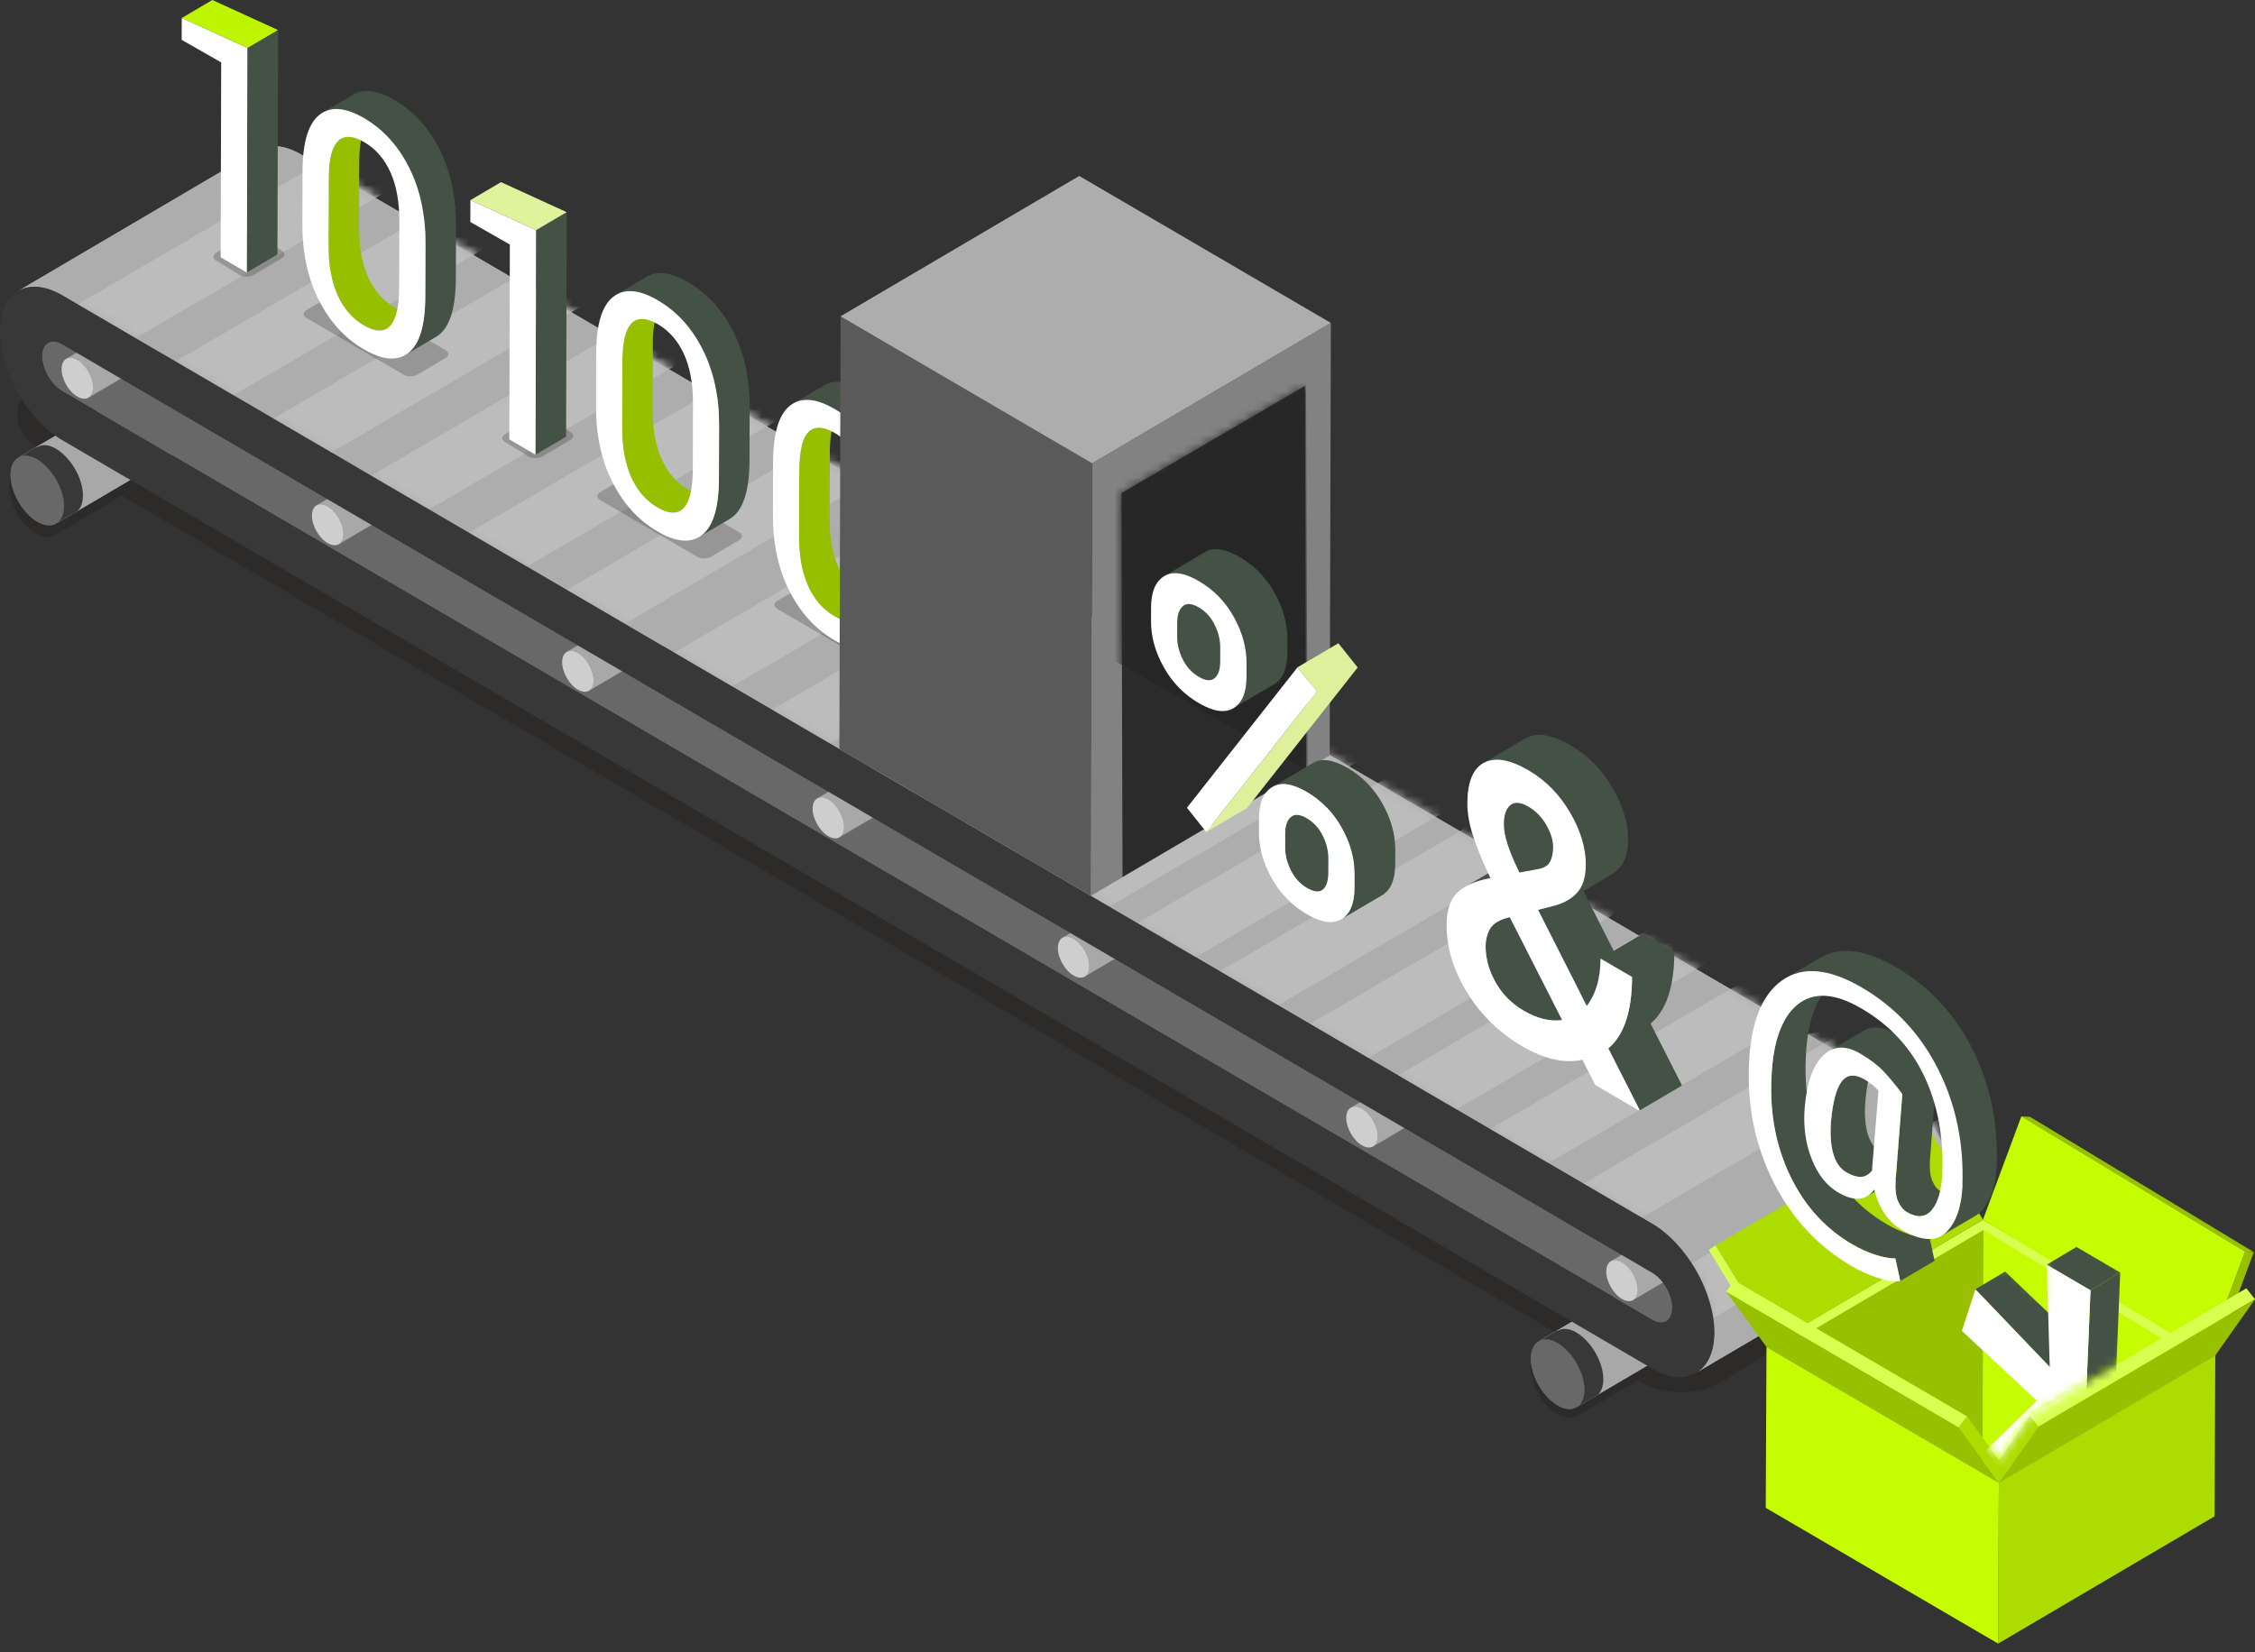 <svg width="262" height="192" viewBox="0 0 262 192" fill="none" xmlns="http://www.w3.org/2000/svg">
  <rect x="0" y="0" width="262" height="192" fill="#333333" stroke="none"/>
  <path opacity="0.18"
    d="M226.488 138.306L30.404 23.153L3.52 44.989C1.314 46.781 1.576 50.251 4.025 51.683L5.425 52.501C4.269 53.181 3.115 53.859 1.96 54.539C1.962 54.538 1.965 54.537 1.967 54.535C1.406 54.862 1.058 55.56 1.055 56.554C1.049 58.548 2.434 60.975 4.149 61.977C5.063 62.511 5.883 62.528 6.453 62.128C6.421 62.151 6.39 62.176 6.357 62.197L14.158 57.608L181.548 155.327C180.624 155.871 179.7 156.414 178.777 156.958C178.779 156.956 178.781 156.956 178.783 156.954C178.222 157.28 177.874 157.978 177.871 158.973C177.865 160.966 179.25 163.394 180.965 164.396C181.879 164.93 182.7 164.946 183.269 164.547C183.237 164.569 183.206 164.595 183.173 164.615L190.282 160.433L190.352 160.475C193.471 162.298 197.351 162.243 200.425 160.342C208.342 155.443 219.954 148.362 226.532 144.358C228.795 142.98 228.771 139.652 226.488 138.306Z"
    fill="#160B01" />
  <path
    d="M219.172 133.64C218.309 133.136 217.528 133.089 216.964 133.421C204.23 140.911 191.499 148.4 178.766 155.89C180.728 154.735 184.076 158.35 184.068 161.532C184.065 162.523 183.719 163.22 183.162 163.548L221.36 141.079C223.346 139.91 221.864 135.211 219.172 133.64Z"
    fill="#A8A8A8" />
  <path
    d="M180.98 156.107C182.694 157.109 184.079 159.537 184.074 161.53C184.068 163.524 182.675 164.328 180.96 163.326C179.246 162.325 177.862 159.896 177.867 157.902C177.872 155.91 179.267 155.105 180.98 156.107Z"
    fill="#686868" />
  <path
    d="M42.531 30.935C41.668 30.43 40.887 30.384 40.323 30.716C27.59 38.206 14.858 45.694 2.125 53.184C4.086 52.029 7.434 55.645 7.427 58.827C7.424 59.817 7.079 60.514 6.522 60.842L44.719 38.373C46.705 37.206 45.224 32.505 42.531 30.935Z"
    fill="#A8A8A8" />
  <path
    d="M4.34 53.404C6.054 54.405 7.439 56.833 7.434 58.827C7.428 60.82 6.035 61.624 4.32 60.623C2.606 59.621 1.221 57.193 1.227 55.199C1.232 53.205 2.626 52.402 4.34 53.404Z"
    fill="#686868" />
  <path
    d="M219.733 136.997C155.408 99.406 34.575 29.082 33.674 27.829C32.536 26.237 32.302 24.134 33.358 23.512C24.095 28.96 14.832 34.409 5.568 39.858C4.613 40.42 4.809 42.02 5.292 43.137C5.678 44.022 6.382 44.957 7.213 45.442L191.943 153.343C192.591 153.72 193.178 153.754 193.602 153.506C202.865 148.057 212.129 142.609 221.392 137.161C220.967 137.41 220.38 137.375 219.733 136.997Z"
    fill="#686868" />
  <path
    d="M31.504 28.588C30.995 28.291 30.535 28.263 30.201 28.459C22.697 32.874 15.192 37.288 7.688 41.702C8.843 41.022 10.816 43.153 10.812 45.028C10.81 45.612 10.607 46.022 10.279 46.216L32.794 32.972C33.962 32.284 33.09 29.514 31.504 28.588Z"
    fill="#A8A8A8" />
  <path
    d="M8.992 41.832C10.002 42.422 10.818 43.852 10.815 45.028C10.812 46.203 9.989 46.678 8.979 46.087C7.969 45.497 7.153 44.065 7.156 42.89C7.159 41.715 7.981 41.241 8.992 41.832Z"
    fill="#CECECE" />
  <path
    d="M210.972 133.463C210.463 133.166 210.003 133.139 209.67 133.335C202.166 137.749 194.661 142.164 187.156 146.578C188.312 145.897 190.285 148.029 190.281 149.904C190.279 150.487 190.076 150.899 189.748 151.091L212.262 137.848C213.432 137.16 212.559 134.389 210.972 133.463Z"
    fill="#A8A8A8" />
  <path
    d="M188.461 146.706C189.472 147.296 190.287 148.728 190.284 149.903C190.281 151.078 189.459 151.552 188.449 150.962C187.438 150.371 186.623 148.94 186.625 147.766C186.629 146.59 187.45 146.116 188.461 146.706Z"
    fill="#CECECE" />
  <path
    d="M60.59 45.618C60.081 45.321 59.62 45.293 59.288 45.489C51.783 49.903 44.279 54.318 36.773 58.731C37.93 58.052 39.902 60.183 39.898 62.058C39.896 62.642 39.694 63.052 39.365 63.246L61.879 50.002C63.049 49.314 62.176 46.544 60.59 45.618Z"
    fill="#A8A8A8" />
  <path
    d="M38.078 58.861C39.088 59.452 39.904 60.883 39.901 62.058C39.898 63.233 39.076 63.707 38.066 63.117C37.056 62.526 36.24 61.095 36.242 59.92C36.246 58.745 37.067 58.271 38.078 58.861Z"
    fill="#CECECE" />
  <path
    d="M89.66 62.647C89.152 62.349 88.692 62.322 88.358 62.518C80.854 66.932 73.349 71.346 65.844 75.761C67 75.081 68.973 77.212 68.969 79.087C68.967 79.671 68.764 80.081 68.435 80.275L90.949 67.031C92.12 66.343 91.247 63.572 89.66 62.647Z"
    fill="#A8A8A8" />
  <path
    d="M67.149 75.89C68.159 76.481 68.975 77.912 68.972 79.087C68.969 80.262 68.147 80.736 67.136 80.145C66.126 79.555 65.31 78.124 65.312 76.949C65.317 75.774 66.138 75.299 67.149 75.89Z"
    fill="#CECECE" />
  <path
    d="M118.762 79.677C118.253 79.38 117.793 79.352 117.46 79.547C109.956 83.962 102.451 88.376 94.945 92.791C96.102 92.11 98.074 94.242 98.07 96.117C98.069 96.702 97.865 97.111 97.537 97.305L120.051 84.061C121.222 83.373 120.349 80.602 118.762 79.677Z"
    fill="#A8A8A8" />
  <path
    d="M96.249 92.92C97.26 93.511 98.076 94.942 98.073 96.117C98.069 97.292 97.248 97.766 96.237 97.175C95.227 96.585 94.411 95.153 94.414 93.978C94.418 92.804 95.239 92.329 96.249 92.92Z"
    fill="#CECECE" />
  <path
    d="M225.718 133.03C224.521 130.278 222.341 127.388 219.763 125.882L35.033 17.982C33.027 16.808 31.206 16.701 29.891 17.475C20.628 22.923 11.365 28.372 2.102 33.821C3.417 33.048 5.237 33.155 7.244 34.327L191.974 142.228C198.288 145.915 201.625 156.863 197.067 159.543C206.331 154.094 215.593 148.646 224.857 143.197C227.579 141.596 227.437 136.923 225.718 133.03Z"
    fill="#ADADAD" />
  <path
    d="M6.529 60.841L9.033 59.368C9.406 58.99 9.631 58.39 9.632 57.599C9.641 54.417 6.292 50.801 4.331 51.956C4.331 51.956 4.282 51.957 4.214 51.959C3.52 52.367 2.827 52.775 2.133 53.184C4.094 52.029 7.442 55.645 7.435 58.826C7.432 59.816 7.087 60.514 6.529 60.841Z"
    fill="#383838" />
  <path
    d="M183.178 163.547L185.683 162.073C186.056 161.696 186.279 161.097 186.282 160.304C186.288 157.123 182.94 153.507 180.98 154.661C180.98 154.661 180.931 154.664 180.862 154.665C180.169 155.073 179.475 155.481 178.781 155.889C180.743 154.734 184.091 158.35 184.084 161.532C184.08 162.523 183.735 163.219 183.178 163.547Z"
    fill="#383838" />
  <mask id="mask0_684_9084" style="mask-type:luminance" maskUnits="userSpaceOnUse" x="2" y="16" width="225"
    height="144">
    <path
      d="M225.718 133.03L225.716 133.03L225.718 133.03C224.521 130.279 222.341 127.388 219.763 125.882L35.033 17.982C33.027 16.809 31.206 16.701 29.891 17.475C20.628 22.924 11.365 28.372 2.102 33.821C3.417 33.048 5.237 33.155 7.244 34.328L191.974 142.228C198.288 145.915 201.625 156.863 197.067 159.543C206.331 154.094 215.593 148.646 224.857 143.197C227.579 141.596 227.437 136.924 225.718 133.03Z"
      fill="white" />
  </mask>
  <g mask="url(#mask0_684_9084)">
    <path d="M55.979 15.796L1.706 47.509L-1.594 41.58L52.679 9.867L55.979 15.796Z" fill="#BCBCBC" />
    <path d="M65.753 23.361L11.48 55.074L8.18 49.145L62.452 17.432L65.753 23.361Z" fill="#BCBCBC" />
    <path d="M75.534 30.929L21.261 62.642L17.961 56.712L72.233 25L75.534 30.929Z" fill="#BCBCBC" />
    <path d="M85.315 38.492L31.043 70.205L27.742 64.276L82.014 32.563L85.315 38.492Z" fill="#BCBCBC" />
    <path d="M95.089 46.059L40.816 77.772L37.516 71.843L91.788 40.13L95.089 46.059Z" fill="#BCBCBC" />
    <path d="M104.869 53.625L50.597 85.337L47.297 79.409L101.57 47.696L104.869 53.625Z" fill="#BCBCBC" />
  </g>
  <mask id="mask1_684_9084" style="mask-type:luminance" maskUnits="userSpaceOnUse" x="2" y="16" width="225"
    height="144">
    <path
      d="M225.718 133.03L225.716 133.03L225.718 133.03C224.521 130.279 222.341 127.388 219.763 125.882L35.033 17.982C33.027 16.809 31.206 16.701 29.891 17.475C20.628 22.924 11.365 28.372 2.102 33.821C3.417 33.048 5.237 33.155 7.244 34.328L191.974 142.228C198.288 145.915 201.625 156.863 197.067 159.543C206.331 154.094 215.593 148.646 224.857 143.197C227.579 141.596 227.437 136.924 225.718 133.03Z"
      fill="white" />
  </mask>
  <g mask="url(#mask1_684_9084)">
    <path d="M123.932 57.063L69.659 88.776L66.359 82.847L120.632 51.134L123.932 57.063Z" fill="#BCBCBC" />
    <path d="M133.705 64.63L79.432 96.344L76.133 90.414L130.405 58.702L133.705 64.63Z" fill="#BCBCBC" />
    <path d="M143.487 72.196L89.214 103.909L85.914 97.98L140.186 66.267L143.487 72.196Z" fill="#BCBCBC" />
    <path d="M153.268 79.762L98.996 111.475L95.695 105.546L149.967 73.832L153.268 79.762Z" fill="#BCBCBC" />
    <path d="M226.174 124.083L171.902 155.795L137.141 131.499L222.874 118.154L226.174 124.083Z" fill="#BCBCBC" />
    <path d="M235.948 131.649L181.675 163.362L178.375 157.432L232.647 125.72L235.948 131.649Z" fill="#BCBCBC" />
  </g>
  <path
    d="M219.172 133.64C218.309 133.136 217.528 133.089 216.964 133.421C204.23 140.911 191.499 148.4 178.766 155.89C180.728 154.735 184.076 158.35 184.068 161.532C184.065 162.523 183.719 163.22 183.162 163.548L221.36 141.079C223.346 139.91 221.864 135.211 219.172 133.64Z"
    fill="#A8A8A8" />
  <path
    d="M180.98 156.107C182.694 157.109 184.079 159.537 184.074 161.53C184.068 163.524 182.675 164.328 180.96 163.326C179.246 162.325 177.862 159.896 177.867 157.902C177.872 155.91 179.267 155.105 180.98 156.107Z"
    fill="#686868" />
  <path
    d="M42.531 30.935C41.668 30.43 40.887 30.384 40.323 30.716C27.59 38.206 14.858 45.694 2.125 53.184C4.086 52.029 7.434 55.645 7.427 58.827C7.424 59.817 7.079 60.514 6.522 60.842L44.719 38.373C46.705 37.206 45.224 32.505 42.531 30.935Z"
    fill="#A8A8A8" />
  <path
    d="M4.34 53.404C6.054 54.405 7.439 56.833 7.434 58.827C7.428 60.82 6.035 61.624 4.32 60.623C2.606 59.621 1.221 57.193 1.227 55.199C1.232 53.205 2.626 52.402 4.34 53.404Z"
    fill="#686868" />
  <path
    d="M219.733 136.997C155.408 99.406 34.575 29.082 33.674 27.829C32.536 26.237 32.302 24.134 33.358 23.512C24.095 28.96 14.832 34.409 5.568 39.858C4.613 40.42 4.809 42.02 5.292 43.137C5.678 44.022 6.382 44.957 7.213 45.442L191.943 153.343C192.591 153.72 193.178 153.754 193.602 153.506C202.865 148.057 212.129 142.609 221.392 137.161C220.967 137.41 220.38 137.375 219.733 136.997Z"
    fill="#686868" />
  <path
    d="M31.504 28.588C30.995 28.291 30.535 28.263 30.201 28.459C22.697 32.874 15.192 37.288 7.688 41.702C8.843 41.022 10.816 43.153 10.812 45.028C10.81 45.612 10.607 46.022 10.279 46.216L32.794 32.972C33.962 32.284 33.09 29.514 31.504 28.588Z"
    fill="#A8A8A8" />
  <path
    d="M8.992 41.832C10.002 42.422 10.818 43.852 10.815 45.028C10.812 46.203 9.989 46.678 8.979 46.087C7.969 45.497 7.153 44.065 7.156 42.89C7.159 41.715 7.981 41.241 8.992 41.832Z"
    fill="#CECECE" />
  <path
    d="M210.972 133.463C210.463 133.166 210.003 133.139 209.67 133.335C202.166 137.749 194.661 142.164 187.156 146.578C188.312 145.897 190.285 148.029 190.281 149.904C190.279 150.487 190.076 150.899 189.748 151.091L212.262 137.848C213.432 137.16 212.559 134.389 210.972 133.463Z"
    fill="#A8A8A8" />
  <path
    d="M188.461 146.706C189.472 147.296 190.287 148.728 190.284 149.903C190.281 151.078 189.459 151.552 188.449 150.962C187.438 150.371 186.623 148.94 186.625 147.766C186.629 146.59 187.45 146.116 188.461 146.706Z"
    fill="#CECECE" />
  <path
    d="M60.59 45.618C60.081 45.321 59.62 45.293 59.288 45.489C51.783 49.903 44.279 54.318 36.773 58.731C37.93 58.052 39.902 60.183 39.898 62.058C39.896 62.642 39.694 63.052 39.365 63.246L61.879 50.002C63.049 49.314 62.176 46.544 60.59 45.618Z"
    fill="#A8A8A8" />
  <path
    d="M38.078 58.861C39.088 59.452 39.904 60.883 39.901 62.058C39.898 63.233 39.076 63.707 38.066 63.117C37.056 62.526 36.24 61.095 36.242 59.92C36.246 58.745 37.067 58.271 38.078 58.861Z"
    fill="#CECECE" />
  <path
    d="M89.66 62.647C89.152 62.349 88.692 62.322 88.358 62.518C80.854 66.932 73.349 71.346 65.844 75.761C67 75.081 68.973 77.212 68.969 79.087C68.967 79.671 68.764 80.081 68.435 80.275L90.949 67.031C92.12 66.343 91.247 63.572 89.66 62.647Z"
    fill="#A8A8A8" />
  <path
    d="M67.149 75.89C68.159 76.481 68.975 77.912 68.972 79.087C68.969 80.262 68.147 80.736 67.136 80.145C66.126 79.555 65.31 78.124 65.312 76.949C65.317 75.774 66.138 75.299 67.149 75.89Z"
    fill="#CECECE" />
  <path
    d="M118.762 79.677C118.253 79.38 117.793 79.352 117.46 79.547C109.956 83.962 102.451 88.376 94.945 92.791C96.102 92.11 98.074 94.242 98.07 96.117C98.069 96.702 97.865 97.111 97.537 97.305L120.051 84.061C121.222 83.373 120.349 80.602 118.762 79.677Z"
    fill="#A8A8A8" />
  <path
    d="M96.249 92.92C97.26 93.511 98.076 94.942 98.073 96.117C98.069 97.292 97.248 97.766 96.237 97.175C95.227 96.585 94.411 95.153 94.414 93.978C94.418 92.804 95.239 92.329 96.249 92.92Z"
    fill="#CECECE" />
  <path
    d="M147.254 95.872C146.745 95.575 146.285 95.547 145.952 95.742C138.447 100.158 130.943 104.572 123.438 108.986C124.594 108.306 126.567 110.437 126.563 112.313C126.561 112.897 126.358 113.307 126.029 113.501L148.544 100.257C149.714 99.568 148.841 96.798 147.254 95.872Z"
    fill="#A8A8A8" />
  <path
    d="M124.742 109.115C125.752 109.706 126.568 111.137 126.566 112.312C126.562 113.487 125.74 113.961 124.73 113.37C123.72 112.78 122.904 111.349 122.906 110.174C122.91 108.999 123.732 108.525 124.742 109.115Z"
    fill="#CECECE" />
  <path
    d="M180.762 115.611C180.253 115.313 179.793 115.285 179.459 115.481C171.955 119.895 164.451 124.31 156.945 128.724C158.102 128.044 160.075 130.175 160.071 132.051C160.069 132.635 159.866 133.045 159.537 133.239L182.051 119.995C183.222 119.307 182.349 116.536 180.762 115.611Z"
    fill="#A8A8A8" />
  <path
    d="M158.25 128.854C159.26 129.444 160.076 130.876 160.074 132.051C160.069 133.226 159.248 133.7 158.237 133.108C157.228 132.518 156.412 131.087 156.414 129.912C156.418 128.737 157.239 128.263 158.25 128.854Z"
    fill="#CECECE" />
  <path
    d="M225.718 133.03C224.521 130.278 222.341 127.388 219.763 125.882L35.033 17.982C33.027 16.808 31.206 16.701 29.891 17.475C20.628 22.923 11.365 28.372 2.102 33.821C3.417 33.048 5.237 33.155 7.244 34.327L191.974 142.228C198.288 145.915 201.625 156.863 197.067 159.543C206.331 154.094 215.593 148.646 224.857 143.197C227.579 141.596 227.437 136.923 225.718 133.03Z"
    fill="#ADADAD" />
  <path
    d="M6.529 60.841L9.033 59.368C9.406 58.99 9.631 58.39 9.632 57.599C9.641 54.417 6.292 50.801 4.331 51.956C4.331 51.956 4.282 51.957 4.214 51.959C3.52 52.367 2.827 52.775 2.133 53.184C4.094 52.029 7.442 55.645 7.435 58.826C7.432 59.816 7.087 60.514 6.529 60.841Z"
    fill="#383838" />
  <path
    d="M183.178 163.547L185.683 162.073C186.056 161.696 186.279 161.097 186.282 160.304C186.288 157.123 182.94 153.507 180.98 154.661C180.98 154.661 180.931 154.664 180.862 154.665C180.169 155.073 179.475 155.481 178.781 155.889C180.743 154.734 184.091 158.35 184.084 161.532C184.08 162.523 183.735 163.219 183.178 163.547Z"
    fill="#383838" />
  <mask id="mask2_684_9084" style="mask-type:luminance" maskUnits="userSpaceOnUse" x="2" y="16" width="225"
    height="144">
    <path
      d="M225.718 133.03L225.716 133.03L225.718 133.03C224.521 130.279 222.341 127.388 219.763 125.882L35.033 17.982C33.027 16.809 31.206 16.701 29.891 17.475C20.628 22.924 11.365 28.372 2.102 33.821C3.417 33.048 5.237 33.155 7.244 34.328L191.974 142.228C198.288 145.915 201.625 156.863 197.067 159.543C206.331 154.094 215.593 148.646 224.857 143.197C227.579 141.596 227.437 136.924 225.718 133.03Z"
      fill="white" />
  </mask>
  <g mask="url(#mask2_684_9084)">
    <path d="M55.979 15.796L1.706 47.509L-1.594 41.58L52.679 9.867L55.979 15.796Z" fill="#BCBCBC" />
    <path d="M65.753 23.361L11.48 55.074L8.18 49.145L62.452 17.432L65.753 23.361Z" fill="#BCBCBC" />
    <path d="M75.534 30.929L21.261 62.642L17.961 56.712L72.233 25L75.534 30.929Z" fill="#BCBCBC" />
    <path d="M85.315 38.492L31.043 70.205L27.742 64.276L82.014 32.563L85.315 38.492Z" fill="#BCBCBC" />
    <path d="M95.089 46.059L40.816 77.772L37.516 71.843L91.788 40.13L95.089 46.059Z" fill="#BCBCBC" />
    <path d="M104.869 53.625L50.597 85.337L47.297 79.409L101.57 47.696L104.869 53.625Z" fill="#BCBCBC" />
  </g>
  <mask id="mask3_684_9084" style="mask-type:luminance" maskUnits="userSpaceOnUse" x="2" y="16" width="225"
    height="144">
    <path
      d="M225.718 133.03L225.716 133.03L225.718 133.03C224.521 130.279 222.341 127.388 219.763 125.882L35.033 17.982C33.027 16.809 31.206 16.701 29.891 17.475C20.628 22.924 11.365 28.372 2.102 33.821C3.417 33.048 5.237 33.155 7.244 34.328L191.974 142.228C198.288 145.915 201.625 156.863 197.067 159.543C206.331 154.094 215.593 148.646 224.857 143.197C227.579 141.596 227.437 136.924 225.718 133.03Z"
      fill="white" />
  </mask>
  <g mask="url(#mask3_684_9084)">
    <path d="M123.932 57.063L69.659 88.776L66.359 82.847L120.632 51.134L123.932 57.063Z" fill="#BCBCBC" />
    <path d="M133.705 64.63L79.432 96.344L76.133 90.414L130.405 58.702L133.705 64.63Z" fill="#BCBCBC" />
    <path d="M143.487 72.196L89.214 103.909L85.914 97.98L140.186 66.267L143.487 72.196Z" fill="#BCBCBC" />
    <path d="M153.104 79.592L98.832 111.305L95.531 105.377L149.803 73.663L153.104 79.592Z" fill="#BCBCBC" />
    <path d="M224.331 121.891L170.059 153.603L164.578 148.87L221.031 115.962L224.331 121.891Z" fill="#BCBCBC" />
    <path d="M217.793 113.034L163.521 144.747L158.039 140.013L214.493 107.105L217.793 113.034Z" fill="#BCBCBC" />
    <path d="M206.668 107.045L152.396 138.757L146.914 134.023L203.368 101.116L206.668 107.045Z" fill="#BCBCBC" />
    <path d="M165.839 83.765L111.567 115.478L106.086 110.744L162.54 77.836L165.839 83.765Z" fill="#BCBCBC" />
    <path d="M177.128 88.909L122.857 120.622L117.375 115.888L173.829 82.98L177.128 88.909Z" fill="#BCBCBC" />
    <path d="M186.456 94.646L132.185 126.359L126.703 121.626L183.156 88.718L186.456 94.646Z" fill="#BCBCBC" />
    <path d="M197.292 100.55L143.021 132.262L137.539 127.529L193.993 94.621L197.292 100.55Z" fill="#BCBCBC" />
    <path d="M235.948 131.649L181.675 163.362L178.375 157.432L232.647 125.72L235.948 131.649Z" fill="#BCBCBC" />
  </g>
  <path
    d="M191.981 142.229C195.965 144.557 199.198 150.223 199.186 154.857C199.172 159.493 195.917 161.367 191.934 159.039L7.204 51.139C3.217 48.809 -0.014 43.145 4.65458e-05 38.508C0.012 33.874 3.264 31.999 7.251 34.328L191.981 142.229ZM191.949 153.345C193.237 154.097 194.285 153.492 194.289 151.994C194.293 150.501 193.252 148.676 191.966 147.923L7.235 40.023C5.948 39.271 4.9 39.876 4.896 41.369C4.891 42.866 5.933 44.691 7.22 45.444L191.949 153.345Z"
    fill="#383838" />
  <g opacity="0.2">
    <path
      d="M66.276 50.197C66.713 50.453 66.716 50.868 66.281 51.124L62.993 53.058C62.56 53.313 61.85 53.314 61.412 53.058L58.696 51.382C58.258 51.126 58.259 50.71 58.691 50.456L61.979 48.521C62.414 48.265 63.121 48.266 63.559 48.521L66.276 50.197Z"
      fill="black" />
  </g>
  <path d="M62.292 26.748L65.847 24.657L65.774 50.748L62.219 52.839L62.292 26.748Z" fill="#435245" />
  <path d="M54.656 23.258L58.212 21.167L65.841 24.657L62.286 26.749L54.656 23.258Z" fill="#DFF29C" />
  <path
    d="M62.285 26.75L62.212 52.84L59.175 51.066L59.239 28.417L54.648 25.804L54.655 23.259L62.285 26.75Z"
    fill="white" />
  <g opacity="0.2">
    <path
      d="M32.713 29.11C33.151 29.366 33.153 29.781 32.718 30.037L29.43 31.971C28.997 32.225 28.287 32.227 27.85 31.971L25.133 30.295C24.696 30.039 24.696 29.623 25.128 29.369L28.416 27.434C28.852 27.178 29.559 27.179 29.997 27.434L32.713 29.11Z"
      fill="black" />
  </g>
  <path d="M28.753 5.582L32.308 3.49L32.235 29.581L28.68 31.672L28.753 5.582Z" fill="#435245" />
  <path d="M21.117 2.091L24.672 0L32.301 3.49L28.747 5.582L21.117 2.091Z" fill="#BFF400" />
  <path
    d="M28.747 5.583L28.673 31.673L25.637 29.899L25.7 7.249L21.109 4.636L21.117 2.092L28.747 5.583Z"
    fill="white" />
  <g opacity="0.2">
    <path
      d="M51.759 40.69C52.197 40.946 52.199 41.361 51.765 41.616L48.476 43.551C48.043 43.805 47.334 43.806 46.896 43.551L35.618 36.96C35.18 36.704 35.18 36.288 35.612 36.033L38.901 34.099C39.336 33.843 40.043 33.843 40.481 34.099L51.759 40.69Z"
      fill="black" />
  </g>
  <path
    d="M42.187 14.625C41.195 15.208 39.63 16.128 39.63 16.128C39.494 16.209 39.366 16.311 39.248 16.435C38.547 17.168 38.192 18.662 38.185 20.916L38.164 28.563C38.158 30.77 38.493 32.646 39.167 34.192C39.183 34.226 39.197 34.26 39.212 34.294C39.564 35.074 39.992 35.756 40.5 36.341C41.011 36.931 41.603 37.421 42.274 37.814C43.377 38.458 44.262 38.585 44.93 38.192L48.485 36.101C47.817 36.494 46.932 36.367 45.829 35.722C45.158 35.331 44.566 34.84 44.055 34.249C43.547 33.665 43.118 32.983 42.767 32.202C42.753 32.169 42.738 32.135 42.722 32.101C42.047 30.555 41.713 28.678 41.719 26.471L41.741 18.825C41.745 17.049 41.966 15.746 42.403 14.914L42.187 14.625Z"
    fill="#96BF00" />
  <path
    d="M42.993 14.166C43.909 14.784 44.739 15.518 45.478 16.369C46.26 17.271 46.944 18.303 47.529 19.466C47.661 19.73 47.786 19.997 47.905 20.268C48.928 22.612 49.435 25.273 49.426 28.25L49.409 34.43C49.4 37.764 48.757 39.947 47.483 40.979C47.357 41.081 47.227 41.172 47.091 41.252L50.646 39.161C50.782 39.081 50.912 38.99 51.038 38.888C52.312 37.856 52.954 35.673 52.963 32.339L52.981 26.158C52.99 23.181 52.483 20.52 51.46 18.177C51.341 17.905 51.215 17.638 51.083 17.375C50.498 16.212 49.815 15.18 49.033 14.278C48.111 13.217 47.053 12.336 45.86 11.639C43.879 10.481 42.271 10.268 41.032 10.997L37.477 13.088C38.715 12.359 40.325 12.572 42.306 13.73C42.536 13.864 42.758 14.008 42.979 14.155C42.979 14.155 42.926 14.219 42.993 14.166Z"
    fill="#435245" />
  <path
    d="M47.535 19.467C48.809 22.001 49.442 24.929 49.433 28.25L49.415 34.431C49.406 37.764 48.763 39.948 47.49 40.98C46.218 42.012 44.476 41.885 42.267 40.594C40.059 39.304 38.316 37.392 37.038 34.861C35.759 32.334 35.124 29.406 35.133 26.084L35.15 19.904C35.159 16.582 35.805 14.4 37.09 13.363C38.374 12.325 40.114 12.446 42.312 13.731C44.519 15.021 46.262 16.935 47.535 19.467ZM46.378 33.363L46.4 25.717C46.406 23.462 46.058 21.559 45.357 20.005C44.658 18.456 43.64 17.289 42.305 16.508C40.969 15.727 39.95 15.704 39.249 16.436C38.548 17.169 38.194 18.663 38.187 20.917L38.166 28.564C38.159 30.819 38.509 32.729 39.214 34.295C39.92 35.862 40.939 37.033 42.275 37.815C43.611 38.595 44.628 38.616 45.325 37.875C46.021 37.135 46.371 35.631 46.378 33.363Z"
    fill="white" />
  <g opacity="0.2">
    <path
      d="M85.876 61.853C86.314 62.108 86.316 62.523 85.881 62.779L82.594 64.713C82.16 64.968 81.451 64.969 81.013 64.713L69.735 58.123C69.297 57.867 69.297 57.451 69.73 57.196L73.017 55.262C73.453 55.006 74.16 55.007 74.598 55.262L85.876 61.853Z"
      fill="black" />
  </g>
  <path
    d="M76.297 35.788C75.305 36.371 73.74 37.291 73.74 37.291C73.604 37.373 73.476 37.474 73.357 37.598C72.656 38.331 72.302 39.826 72.295 42.08L72.273 49.727C72.267 51.934 72.602 53.81 73.277 55.356C73.292 55.39 73.307 55.424 73.322 55.458C73.673 56.238 74.103 56.92 74.61 57.505C75.121 58.095 75.713 58.585 76.383 58.978C77.487 59.622 78.372 59.75 79.039 59.357L82.595 57.265C81.927 57.658 81.041 57.531 79.938 56.886C79.268 56.495 78.676 56.004 78.165 55.414C77.657 54.829 77.228 54.147 76.877 53.367C76.862 53.334 76.847 53.299 76.832 53.266C76.157 51.719 75.822 49.843 75.828 47.636L75.85 39.99C75.855 38.214 76.076 36.911 76.512 36.078L76.297 35.788Z"
    fill="#96BF00" />
  <path
    d="M77.11 35.329C78.025 35.947 78.855 36.681 79.595 37.532C80.377 38.434 81.06 39.467 81.645 40.629C81.777 40.892 81.903 41.16 82.021 41.431C83.044 43.775 83.551 46.436 83.543 49.413L83.526 55.593C83.516 58.928 82.874 61.111 81.6 62.142C81.473 62.244 81.343 62.335 81.207 62.415L84.763 60.324C84.898 60.244 85.029 60.153 85.154 60.051C86.428 59.019 87.071 56.836 87.081 53.502L87.098 47.322C87.106 44.345 86.599 41.684 85.576 39.34C85.457 39.069 85.332 38.801 85.199 38.538C84.615 37.376 83.931 36.343 83.149 35.442C82.228 34.38 81.171 33.5 79.977 32.802C77.996 31.645 76.387 31.432 75.149 32.16L71.594 34.252C72.832 33.522 74.441 33.736 76.422 34.893C76.652 35.028 76.876 35.172 77.095 35.319C77.095 35.319 77.042 35.383 77.11 35.329Z"
    fill="#435245" />
  <path
    d="M81.652 40.63C82.926 43.164 83.559 46.092 83.55 49.413L83.532 55.594C83.523 58.928 82.881 61.111 81.607 62.143C80.334 63.175 78.593 63.048 76.383 61.757C74.176 60.468 72.433 58.556 71.155 56.025C69.876 53.497 69.241 50.569 69.25 47.248L69.267 41.068C69.276 37.746 69.922 35.564 71.207 34.526C72.49 33.489 74.23 33.61 76.429 34.895C78.636 36.184 80.379 38.098 81.652 40.63ZM80.495 54.527L80.516 46.88C80.523 44.625 80.175 42.722 79.474 41.168C78.775 39.62 77.757 38.452 76.422 37.671C75.086 36.891 74.067 36.868 73.366 37.599C72.665 38.332 72.311 39.826 72.304 42.081L72.282 49.727C72.275 51.983 72.626 53.893 73.331 55.458C74.036 57.026 75.056 58.197 76.392 58.978C77.728 59.758 78.745 59.78 79.442 59.039C80.138 58.297 80.488 56.794 80.495 54.527Z"
    fill="white" />
  <g opacity="0.2">
    <path
      d="M106.446 74.491C106.884 74.746 106.887 75.161 106.451 75.418L103.164 77.351C102.731 77.606 102.021 77.607 101.583 77.351L90.305 70.761C89.868 70.504 89.868 70.088 90.3 69.834L93.588 67.9C94.023 67.643 94.731 67.644 95.169 67.9L106.446 74.491Z"
      fill="black" />
  </g>
  <path
    d="M96.859 48.428C95.867 49.012 94.302 49.931 94.302 49.931C94.166 50.013 94.038 50.114 93.92 50.238C93.218 50.971 92.864 52.465 92.857 54.72L92.836 62.366C92.829 64.573 93.165 66.45 93.839 67.996C93.855 68.03 93.87 68.064 93.884 68.097C94.235 68.877 94.665 69.559 95.172 70.144C95.683 70.734 96.275 71.225 96.946 71.617C98.049 72.261 98.935 72.389 99.602 71.996L103.157 69.904C102.489 70.297 101.604 70.17 100.501 69.525C99.83 69.134 99.238 68.643 98.727 68.052C98.22 67.468 97.79 66.786 97.439 66.005C97.424 65.972 97.409 65.938 97.395 65.905C96.719 64.358 96.385 62.482 96.391 60.275L96.413 52.629C96.418 50.853 96.638 49.549 97.074 48.718L96.859 48.428Z"
    fill="#96BF00" />
  <path
    d="M97.673 47.969C98.588 48.587 99.417 49.32 100.157 50.172C100.939 51.074 101.623 52.106 102.207 53.269C102.34 53.532 102.466 53.799 102.584 54.071C103.607 56.415 104.113 59.076 104.106 62.052L104.088 68.233C104.079 71.566 103.436 73.75 102.162 74.781C102.036 74.884 101.905 74.974 101.77 75.054L105.325 72.963C105.461 72.884 105.591 72.792 105.717 72.691C106.991 71.659 107.633 69.475 107.643 66.142L107.661 59.961C107.669 56.985 107.161 54.323 106.139 51.98C106.02 51.708 105.895 51.441 105.762 51.178C105.178 50.015 104.494 48.983 103.712 48.081C102.791 47.02 101.733 46.14 100.54 45.442C98.558 44.284 96.95 44.072 95.712 44.8L92.156 46.891C93.395 46.162 95.004 46.375 96.984 47.533C97.215 47.667 97.438 47.811 97.658 47.959C97.658 47.959 97.604 48.022 97.673 47.969Z"
    fill="#435245" />
  <path
    d="M102.207 53.27C103.481 55.803 104.114 58.732 104.105 62.053L104.088 68.233C104.078 71.567 103.435 73.75 102.161 74.782C100.889 75.815 99.148 75.688 96.938 74.397C94.731 73.107 92.988 71.195 91.709 68.664C90.43 66.136 89.796 63.209 89.805 59.887L89.822 53.707C89.831 50.386 90.477 48.203 91.761 47.166C93.045 46.128 94.785 46.249 96.984 47.534C99.191 48.824 100.934 50.738 102.207 53.27ZM101.049 67.166L101.071 59.52C101.077 57.265 100.73 55.361 100.029 53.808C99.33 52.259 98.312 51.091 96.976 50.31C95.641 49.53 94.622 49.507 93.921 50.238C93.22 50.972 92.866 52.465 92.859 54.72L92.837 62.367C92.83 64.622 93.18 66.532 93.885 68.097C94.591 69.665 95.611 70.836 96.947 71.617C98.282 72.397 99.3 72.419 99.997 71.677C100.693 70.937 101.043 69.434 101.049 67.166Z"
    fill="white" />
  <path d="M154.628 37.527L154.489 87.797L126.75 104.113L126.891 53.843L154.628 37.527Z" fill="#828282" />
  <path d="M126.893 53.843L126.752 104.113L97.523 87.033L97.664 36.763L126.893 53.843Z" fill="#5A5A5A" />
  <path d="M154.623 37.528L126.885 53.844L97.656 36.764L125.394 20.448L154.623 37.528Z" fill="#ADADAD" />
  <path d="M151.616 44.85L151.753 89.382L130.422 101.916L130.297 57.308L151.616 44.85Z" fill="#2B2B2B" />
  <mask id="mask4_684_9084" style="mask-type:luminance" maskUnits="userSpaceOnUse" x="130" y="44" width="22"
    height="58">
    <path d="M151.616 44.85L151.753 89.382L130.422 101.916L130.297 57.308L151.616 44.85Z" fill="white" />
  </mask>
  <g mask="url(#mask4_684_9084)">
    <path d="M151.928 89.557L117.274 69.849L111.922 50.976L151.738 43.047L151.928 89.557Z" fill="#262626" />
  </g>
  <path
    d="M140.973 78.916L144.819 76.654C144.826 76.795 144.83 76.937 144.83 77.079L144.825 78.688C144.82 80.474 144.323 81.676 143.328 82.286C143.313 82.295 143.297 82.305 143.282 82.314L148.025 79.524C148.041 79.514 148.056 79.505 148.072 79.495C149.067 78.885 149.563 77.684 149.568 75.897L149.573 74.288C149.577 72.868 149.274 71.455 148.66 70.048C148.495 69.673 148.31 69.298 148.102 68.923C147.712 68.22 147.265 67.578 146.759 66.995C145.986 66.104 145.078 65.353 144.034 64.743C142.358 63.764 141.026 63.564 140.04 64.144L135.297 66.934C136.282 66.354 137.614 66.554 139.29 67.534C139.789 67.825 140.255 68.151 140.692 68.507L137.583 70.335C137.528 70.367 137.477 70.404 137.428 70.447C136.993 70.824 136.777 71.465 136.774 72.371L136.769 73.981C136.767 74.765 136.934 75.543 137.27 76.314C137.316 76.42 137.366 76.526 137.419 76.633C137.615 77.026 137.848 77.379 138.12 77.692C138.453 78.077 138.845 78.401 139.295 78.665C139.998 79.074 140.558 79.16 140.973 78.916ZM142.162 73.842C142.11 73.736 142.06 73.63 142.013 73.524C141.676 72.752 141.511 71.975 141.513 71.19L141.518 69.581C141.518 69.472 141.531 69.38 141.537 69.279C141.701 69.444 141.863 69.61 142.015 69.785C142.521 70.368 142.969 71.012 143.359 71.714C143.566 72.088 143.752 72.463 143.916 72.839C144.404 73.957 144.692 75.078 144.789 76.203C144.561 76.142 144.311 76.032 144.039 75.874C143.589 75.611 143.197 75.287 142.864 74.902C142.591 74.588 142.358 74.235 142.162 73.842Z"
    fill="#435245" />
  <path
    d="M161.199 94.559C161.034 94.183 160.849 93.808 160.641 93.433C160.25 92.73 159.802 92.087 159.297 91.504C158.524 90.614 157.617 89.864 156.573 89.253C154.898 88.275 153.567 88.08 152.572 88.665L147.828 91.456C148.823 90.87 150.154 91.065 151.829 92.043C152.328 92.335 152.793 92.66 153.229 93.014L150.118 94.845C150.065 94.877 150.013 94.913 149.964 94.955C149.53 95.329 149.313 95.963 149.311 96.856L149.306 98.489C149.304 99.263 149.472 100.037 149.808 100.808C149.86 100.927 149.916 101.045 149.976 101.162C150.18 101.568 150.419 101.93 150.695 102.247C151.023 102.626 151.402 102.941 151.832 103.192C152.575 103.627 153.15 103.724 153.555 103.485L157.361 101.248C157.364 101.353 157.368 101.459 157.368 101.565L157.364 103.198C157.359 104.997 156.859 106.203 155.867 106.815C155.853 106.823 155.839 106.832 155.824 106.841L160.568 104.051C160.582 104.042 160.596 104.033 160.611 104.025C161.602 103.413 162.102 102.207 162.107 100.407L162.112 98.775C162.116 97.368 161.81 95.963 161.199 94.559ZM156.576 100.402C156.145 100.151 155.766 99.836 155.438 99.457C155.163 99.14 154.923 98.778 154.719 98.372C154.66 98.254 154.604 98.136 154.552 98.018C154.215 97.246 154.047 96.473 154.05 95.699L154.054 94.066C154.055 93.965 154.067 93.879 154.074 93.785C154.237 93.951 154.401 94.118 154.554 94.294C155.059 94.877 155.506 95.52 155.897 96.223C156.105 96.599 156.291 96.974 156.455 97.35C156.948 98.48 157.239 99.613 157.333 100.746C157.104 100.677 156.851 100.563 156.576 100.402Z"
    fill="#435245" />
  <path d="M155.502 74.755L150.758 77.546L153 80.364L140.148 96.695L144.891 93.905L157.743 77.574L155.502 74.755Z"
    fill="#DEF09B" />
  <path
    d="M155.904 96.223C156.889 98.001 157.381 99.783 157.376 101.565L157.371 103.198C157.366 104.997 156.866 106.204 155.875 106.815C154.88 107.429 153.534 107.24 151.83 106.245C150.106 105.236 148.747 103.841 147.753 102.06C146.763 100.279 146.268 98.499 146.273 96.713L146.278 95.079C146.283 93.311 146.786 92.112 147.783 91.487C148.784 90.864 150.131 91.047 151.836 92.043C153.563 93.053 154.917 94.444 155.904 96.223ZM154.331 101.421L154.336 99.789C154.339 98.896 154.121 98.008 153.687 97.126C153.251 96.244 152.63 95.564 151.828 95.096C151.023 94.624 150.405 94.582 149.971 94.955C149.537 95.329 149.32 95.963 149.318 96.856L149.313 98.489C149.311 99.382 149.534 100.274 149.983 101.163C150.431 102.052 151.048 102.73 151.839 103.192C152.678 103.682 153.303 103.744 153.712 103.376C154.12 103.007 154.329 102.354 154.331 101.421Z"
    fill="white" />
  <path
    d="M143.333 82.287C142.341 82.902 140.993 82.712 139.292 81.718C137.564 80.708 136.205 79.317 135.214 77.543C134.22 75.771 133.729 73.992 133.734 72.206L133.739 70.597C133.744 68.811 134.241 67.603 135.235 66.976C136.227 66.347 137.581 66.534 139.294 67.535C141.021 68.545 142.377 69.938 143.363 71.715C144.351 73.494 144.839 75.281 144.834 77.081L144.829 78.69C144.824 80.475 144.328 81.677 143.333 82.287ZM137.423 76.634C137.86 77.51 138.483 78.189 139.3 78.666C140.091 79.128 140.701 79.178 141.127 78.809C141.555 78.446 141.77 77.81 141.772 76.903L141.777 75.294C141.78 74.388 141.561 73.493 141.128 72.608C140.691 71.726 140.076 71.053 139.285 70.59C138.483 70.122 137.864 70.073 137.432 70.449C136.997 70.826 136.781 71.466 136.778 72.373L136.774 73.982C136.771 74.874 136.987 75.758 137.423 76.634Z"
    fill="white" />
  <path d="M150.761 77.547L153.003 80.365L140.151 96.696L137.906 93.876L150.761 77.547Z" fill="white" />
  <path
    d="M191.775 118.953C192.696 118.187 193.385 117.108 193.843 115.714C194.302 114.316 194.532 112.63 194.538 110.653L190.871 108.51L187.487 110.501L183.967 103.561L187.073 101.735C187.509 101.478 187.883 101.171 188.195 100.816C188.838 100.087 189.163 99.014 189.167 97.6C189.17 96.175 188.845 94.709 188.187 93.203C187.945 92.649 187.659 92.089 187.326 91.524C186.861 90.729 186.343 90.002 185.77 89.343C184.83 88.259 183.746 87.359 182.518 86.642C180.347 85.373 178.618 85.074 177.336 85.752C177.296 85.773 177.256 85.796 177.217 85.819L172.305 88.707C172.344 88.684 172.384 88.662 172.424 88.641C173.707 87.963 175.435 88.261 177.606 89.53C178.363 89.972 179.059 90.493 179.706 91.073L175.648 93.461C175.589 93.495 175.533 93.536 175.48 93.582C174.985 94.001 174.739 94.732 174.737 95.771C174.735 96.464 174.883 97.266 175.187 98.183C175.352 98.683 175.569 99.241 175.821 99.837C175.576 99.945 175.343 100.059 175.131 100.184L170.219 103.074C170.993 102.618 171.978 102.279 173.171 102.061L176.047 100.369C176.196 100.705 176.355 101.053 176.529 101.418L178.655 101.012C179.009 100.952 179.305 100.852 179.543 100.711L183.96 98.113C184.156 98.917 184.256 99.71 184.254 100.49C184.251 101.538 184.072 102.397 183.717 103.069L183.609 102.858L178.698 105.747L183.555 115.325C183.025 115.14 182.492 114.894 181.954 114.58C181.079 114.069 180.326 113.449 179.694 112.72C179.312 112.28 178.974 111.8 178.681 111.281C178.511 110.98 178.359 110.677 178.227 110.373C177.753 109.286 177.515 108.18 177.519 107.053C177.52 106.359 177.672 105.729 177.973 105.152C178.158 104.795 178.46 104.494 178.876 104.249L173.964 107.138C173.548 107.383 173.247 107.684 173.061 108.041C172.759 108.619 172.609 109.249 172.607 109.942C172.604 111.069 172.84 112.175 173.314 113.262C173.447 113.567 173.599 113.869 173.769 114.17C174.063 114.689 174.401 115.169 174.782 115.609C175.414 116.338 176.168 116.959 177.043 117.469C177.814 117.92 178.577 118.238 179.333 118.425C180.091 118.608 180.813 118.653 181.499 118.557L184.344 116.882L184.355 116.905L189.268 114.016L188.777 113.048L189.624 113.543C189.618 115.519 189.388 117.206 188.93 118.603C188.471 119.997 187.782 121.078 186.862 121.842L190.496 128.999L190.457 129.082L195.369 126.193L195.408 126.109L191.775 118.953ZM183.568 98.122L181.442 98.528C181.235 98.096 181.046 97.682 180.874 97.29C180.554 96.555 180.295 95.891 180.099 95.293C179.796 94.377 179.647 93.574 179.649 92.881C179.651 92.228 179.748 91.697 179.944 91.288C180.26 91.587 180.569 91.897 180.858 92.231C181.43 92.891 181.949 93.617 182.415 94.413C182.747 94.978 183.033 95.537 183.276 96.092C183.562 96.745 183.78 97.391 183.941 98.03C183.822 98.065 183.703 98.099 183.568 98.122Z"
    fill="#435245" />
  <path
    d="M186.861 121.841L190.495 128.997L190.456 129.081L185.354 126.099L183.853 123.163C182.834 123.392 181.74 123.379 180.579 123.125C179.418 122.872 178.189 122.369 176.899 121.614C174.205 120.04 172.06 117.957 170.463 115.358C168.866 112.763 168.071 110.135 168.078 107.479C168.084 105.747 168.509 104.489 169.358 103.703C170.207 102.921 171.477 102.371 173.168 102.06C172.265 100.156 171.591 98.518 171.15 97.148C170.705 95.775 170.483 94.509 170.486 93.353C170.493 90.886 171.139 89.315 172.422 88.64C173.704 87.963 175.432 88.261 177.604 89.53C179.579 90.684 181.182 92.312 182.412 94.413C183.645 96.513 184.257 98.539 184.252 100.489C184.248 101.903 183.924 102.975 183.281 103.704C182.639 104.436 181.732 104.959 180.564 105.272L178.696 105.746L184.355 116.904C184.853 116.283 185.244 115.516 185.526 114.595C185.811 113.676 185.953 112.609 185.957 111.399L189.623 113.542C189.618 115.518 189.387 117.204 188.929 118.602C188.47 119.997 187.78 121.077 186.861 121.841ZM179.332 118.424C180.09 118.607 180.811 118.652 181.498 118.556L175.411 106.601L174.852 106.751C173.957 107.037 173.359 107.465 173.06 108.041C172.758 108.618 172.607 109.248 172.606 109.941C172.602 111.384 172.99 112.792 173.768 114.169C174.547 115.549 175.638 116.649 177.041 117.469C177.813 117.919 178.575 118.237 179.332 118.424ZM175.477 93.581C174.983 94.001 174.737 94.732 174.734 95.77C174.733 96.464 174.881 97.266 175.185 98.183C175.486 99.098 175.934 100.176 176.528 101.418L178.654 101.011C179.364 100.891 179.84 100.609 180.085 100.168C180.327 99.722 180.45 99.148 180.452 98.441C180.454 97.661 180.192 96.81 179.665 95.888C179.14 94.965 178.449 94.254 177.592 93.753C176.675 93.217 175.968 93.16 175.477 93.581Z"
    fill="white" />
  <path d="M232.243 172.327L257.387 157.537L257.3 176.228L232.156 191.018L232.243 172.327Z" fill="#ADDD00" />
  <path d="M205.242 156.549L230.388 141.759L257.384 157.536L232.24 172.326L205.242 156.549Z" fill="#D9FF50" />
  <path d="M207.258 156.586L230.46 142.938L230.381 169.782L207.258 156.586Z" fill="#97C100" />
  <path d="M232.24 172.326L232.153 191.017L205.156 175.241L205.242 156.548L232.24 172.326Z" fill="#C6FC01" />
  <path d="M230.375 169.782L232.25 171.106L254.41 157.535L230.454 142.938L230.375 169.782Z" fill="#C6FC01" />
  <path d="M206.223 156.022L205.433 156.547L198.539 145.258L199.329 144.733L206.223 156.022Z" fill="#D9FF50" />
  <path d="M223.675 130.468L230.396 141.757L206.223 156.022L199.328 144.733L223.675 130.468Z" fill="#ADDD00" />
  <path d="M227.547 165.895L228.545 164.611L233.248 171.04L232.251 172.325L227.547 165.895Z" fill="#ADDD00" />
  <path d="M200.547 150.119L201.544 148.835L228.542 164.611L227.544 165.896L200.547 150.119Z" fill="#D9FF50" />
  <path d="M227.544 165.895L232.249 172.325L205.251 156.547L200.547 150.118L227.544 165.895Z" fill="#97C100" />
  <path d="M260.846 145.458L261.86 145.517L257.397 157.537L256.383 157.477L260.846 145.458Z" fill="#97C100" />
  <path d="M234.852 129.74L235.865 129.798L261.855 145.516L260.842 145.457L234.852 129.74Z" fill="#97C100" />
  <path d="M260.844 145.457L256.38 157.476L230.391 141.759L234.854 129.74L260.844 145.457Z" fill="#C6FC01" />
  <path d="M232.234 172.327V169.679L235.85 164.517L236.853 165.792L232.234 172.327Z" fill="#ADDD00" />
  <path d="M236.854 165.791L235.852 164.516L260.997 149.726L261.999 151.002L236.854 165.791Z" fill="#D9FF50" />
  <path d="M261.998 151.001L257.378 157.534L232.234 172.324L236.853 165.79L261.998 151.001Z" fill="#97C100" />
  <path
    d="M221.872 143.479C220.963 143.184 220.071 142.78 219.194 142.268C217.511 141.284 216.041 140.067 214.783 138.618C213.703 137.373 212.78 135.957 212.012 134.369C211.888 134.112 211.77 133.854 211.656 133.594C210.245 130.36 209.629 126.812 209.809 122.951C209.971 118.768 210.983 115.924 212.841 114.413C213.033 114.256 213.232 114.118 213.437 113.997L209.448 116.343C209.242 116.464 209.043 116.603 208.851 116.759C206.993 118.27 205.981 121.114 205.82 125.297C205.639 129.159 206.255 132.707 207.666 135.94C207.78 136.201 207.898 136.458 208.023 136.715C208.79 138.303 209.713 139.72 210.793 140.964C212.051 142.414 213.521 143.631 215.204 144.614C216.081 145.126 216.973 145.53 217.882 145.825C218.789 146.119 219.568 146.263 220.215 146.253L220.781 148.878L224.771 146.531L224.204 143.907C223.557 143.916 222.778 143.773 221.872 143.479Z"
    fill="#435245" />
  <path
    d="M225.017 124.823C224.465 124.066 223.943 123.403 223.449 122.835C223.223 122.574 223.004 122.334 222.791 122.112C222.11 121.409 221.216 120.735 220.105 120.085C218.737 119.286 217.534 119.191 216.497 119.8L212.508 122.147C213.545 121.537 214.748 121.633 216.116 122.432C216.656 122.748 217.143 123.07 217.582 123.398L214.498 125.213C214.305 125.326 214.129 125.488 213.971 125.698C213.344 126.535 212.929 128.112 212.732 130.427C212.627 131.927 212.725 133.171 213.024 134.157C213.083 134.355 213.152 134.541 213.228 134.715C213.386 135.078 213.579 135.391 213.807 135.653C214.015 135.893 214.252 136.091 214.518 136.246C215.114 136.594 215.664 136.772 216.168 136.778C216.433 136.782 216.683 136.715 216.918 136.577L220.454 134.498L220.276 136.757L217.768 138.232C217.522 138.576 217.245 138.839 216.937 139.019L220.254 137.068C220.178 138.167 220.267 139.012 220.523 139.597L220.523 139.597C220.666 139.925 220.835 140.2 221.028 140.423C221.189 140.609 221.368 140.759 221.565 140.874C222.475 141.406 223.249 141.485 223.887 141.11L227.876 138.764C227.239 139.138 226.465 139.059 225.554 138.527C225.357 138.412 225.179 138.262 225.018 138.077C224.824 137.853 224.656 137.578 224.513 137.251L224.512 137.25C224.251 136.651 224.162 135.782 224.247 134.645L225.017 124.823ZM220.157 134.431C219.652 134.425 219.102 134.247 218.508 133.9C218.241 133.744 218.005 133.547 217.796 133.307C217.569 133.045 217.375 132.732 217.217 132.369C217.141 132.195 217.073 132.009 217.012 131.811C216.714 130.825 216.616 129.58 216.721 128.081C216.902 125.957 217.269 124.462 217.812 123.582C218.177 123.87 218.512 124.161 218.801 124.46C219.014 124.68 219.234 124.921 219.459 125.181C219.953 125.75 220.476 126.413 221.028 127.17L220.461 134.401C220.361 134.42 220.261 134.433 220.157 134.431Z"
    fill="#435245" />
  <path
    d="M229.784 123.215C229.597 122.786 229.398 122.361 229.186 121.94C228.284 120.141 227.206 118.519 225.953 117.075C224.36 115.238 222.482 113.688 220.32 112.424C216.73 110.326 213.781 109.955 211.474 111.312L207.484 113.659C209.791 112.302 212.74 112.673 216.33 114.771C218.492 116.035 220.37 117.584 221.963 119.421C223.217 120.866 224.295 122.488 225.196 124.286C225.408 124.707 225.607 125.132 225.794 125.562C227.427 129.304 228.164 133.366 228.007 137.754C227.908 140.234 227.278 142.049 226.113 143.202C225.943 143.371 225.759 143.513 225.564 143.628L229.553 141.281C229.749 141.167 229.932 141.024 230.103 140.855C231.267 139.703 231.897 137.887 231.996 135.408C232.154 131.02 231.417 126.957 229.784 123.215Z"
    fill="#435245" />
  <path
    d="M225.198 124.286C227.248 128.375 228.184 132.862 228.008 137.753C227.91 140.233 227.28 142.049 226.115 143.201C224.949 144.352 223.214 144.254 220.904 142.904C220.147 142.462 219.495 141.833 218.947 141.022C218.399 140.207 218.006 139.279 217.764 138.231C217.29 138.894 216.702 139.253 216.005 139.311C215.307 139.366 214.495 139.124 213.567 138.583C212.228 137.799 211.198 136.496 210.482 134.674C209.763 132.848 209.498 130.841 209.688 128.65C209.937 125.787 210.652 123.791 211.833 122.662C213.012 121.529 214.438 121.453 216.113 122.432C217.223 123.081 218.117 123.754 218.798 124.458C219.476 125.16 220.22 126.063 221.025 127.169L220.254 136.991C220.169 138.129 220.258 138.998 220.519 139.597C220.78 140.196 221.127 140.62 221.561 140.874C222.761 141.575 223.724 141.489 224.448 140.615C225.172 139.739 225.579 138.329 225.664 136.383C225.837 132.173 225.141 128.406 223.574 125.082C222.008 121.758 219.57 119.13 216.265 117.198C213.178 115.395 210.708 115.247 208.85 116.758C206.993 118.269 205.98 121.113 205.819 125.296C205.624 129.468 206.359 133.275 208.022 136.714C209.682 140.151 212.076 142.786 215.204 144.613C216.081 145.125 216.972 145.529 217.882 145.824C218.788 146.118 219.567 146.262 220.214 146.252L220.781 148.877C220.105 148.973 219.244 148.854 218.2 148.522C217.156 148.187 216.134 147.727 215.136 147.144C211.233 144.863 208.223 141.639 206.104 137.47C203.982 133.3 203.015 128.733 203.202 123.767C203.398 118.899 204.678 115.625 207.048 113.942C209.415 112.26 212.511 112.537 216.332 114.77C220.194 117.028 223.149 120.2 225.198 124.286ZM217.546 135.409L218.253 126.747C218.02 126.504 217.774 126.276 217.512 126.058C217.249 125.841 216.977 125.648 216.695 125.483C215.504 124.788 214.597 124.861 213.967 125.697C213.34 126.534 212.925 128.111 212.728 130.426C212.623 131.926 212.721 133.17 213.02 134.156C213.321 135.143 213.818 135.838 214.514 136.245C215.11 136.593 215.66 136.771 216.164 136.777C216.668 136.785 217.12 136.535 217.515 136.025C217.515 135.932 217.518 135.838 217.523 135.748C217.529 135.657 217.536 135.543 217.546 135.409Z"
    fill="white" />
  <mask id="mask5_684_9084" style="mask-type:luminance" maskUnits="userSpaceOnUse" x="226" y="143" width="22"
    height="27">
    <path
      d="M232.256 169.678L230.749 167.61L235.148 163.14L226.562 154.641L228.685 148.387L233.355 146.906L237.459 151.108L237.223 144.997L241.893 143.755C241.893 143.755 247.506 147.718 247.506 147.909C247.506 148.087 246.94 156.422 246.822 157.625C246.814 157.714 246.492 158.27 246.492 158.27L235.872 164.516L232.256 169.678Z"
      fill="white" />
  </mask>
  <g mask="url(#mask5_684_9084)">
    <path d="M239.991 167.946L247.7 163.411L242.584 169.924L234.875 174.459L239.991 167.946Z" fill="#435245" />
    <path d="M229.508 149.839L232.964 147.775L242.543 156.919L238.146 158.868L229.508 149.839Z" fill="#435245" />
    <path d="M243.602 167.194L247.784 165.608L252.732 177.503L249.276 179.568L243.602 167.194Z" fill="#435245" />
    <path d="M242.882 149.958L246.339 147.894L245.864 159.532L242.406 161.596L242.882 149.958Z" fill="#435245" />
    <path d="M237.797 146.985L241.253 144.922L246.342 147.895L242.885 149.959L237.797 146.985Z" fill="#435245" />
    <path d="M242.406 161.596L245.864 159.532L254.379 160.593L250.923 162.657L242.406 161.596Z" fill="#435245" />
    <path
      d="M242.891 149.959L242.416 161.597L250.932 162.658L252.466 169.38L243.603 167.194L249.277 179.568L245.146 180.728L240.001 167.948L234.885 174.461L230.719 168.555L236.649 162.788L227.945 154.676L229.513 149.838L238.151 158.867L237.803 146.985L242.891 149.959Z"
      fill="white" />
  </g>
</svg>
